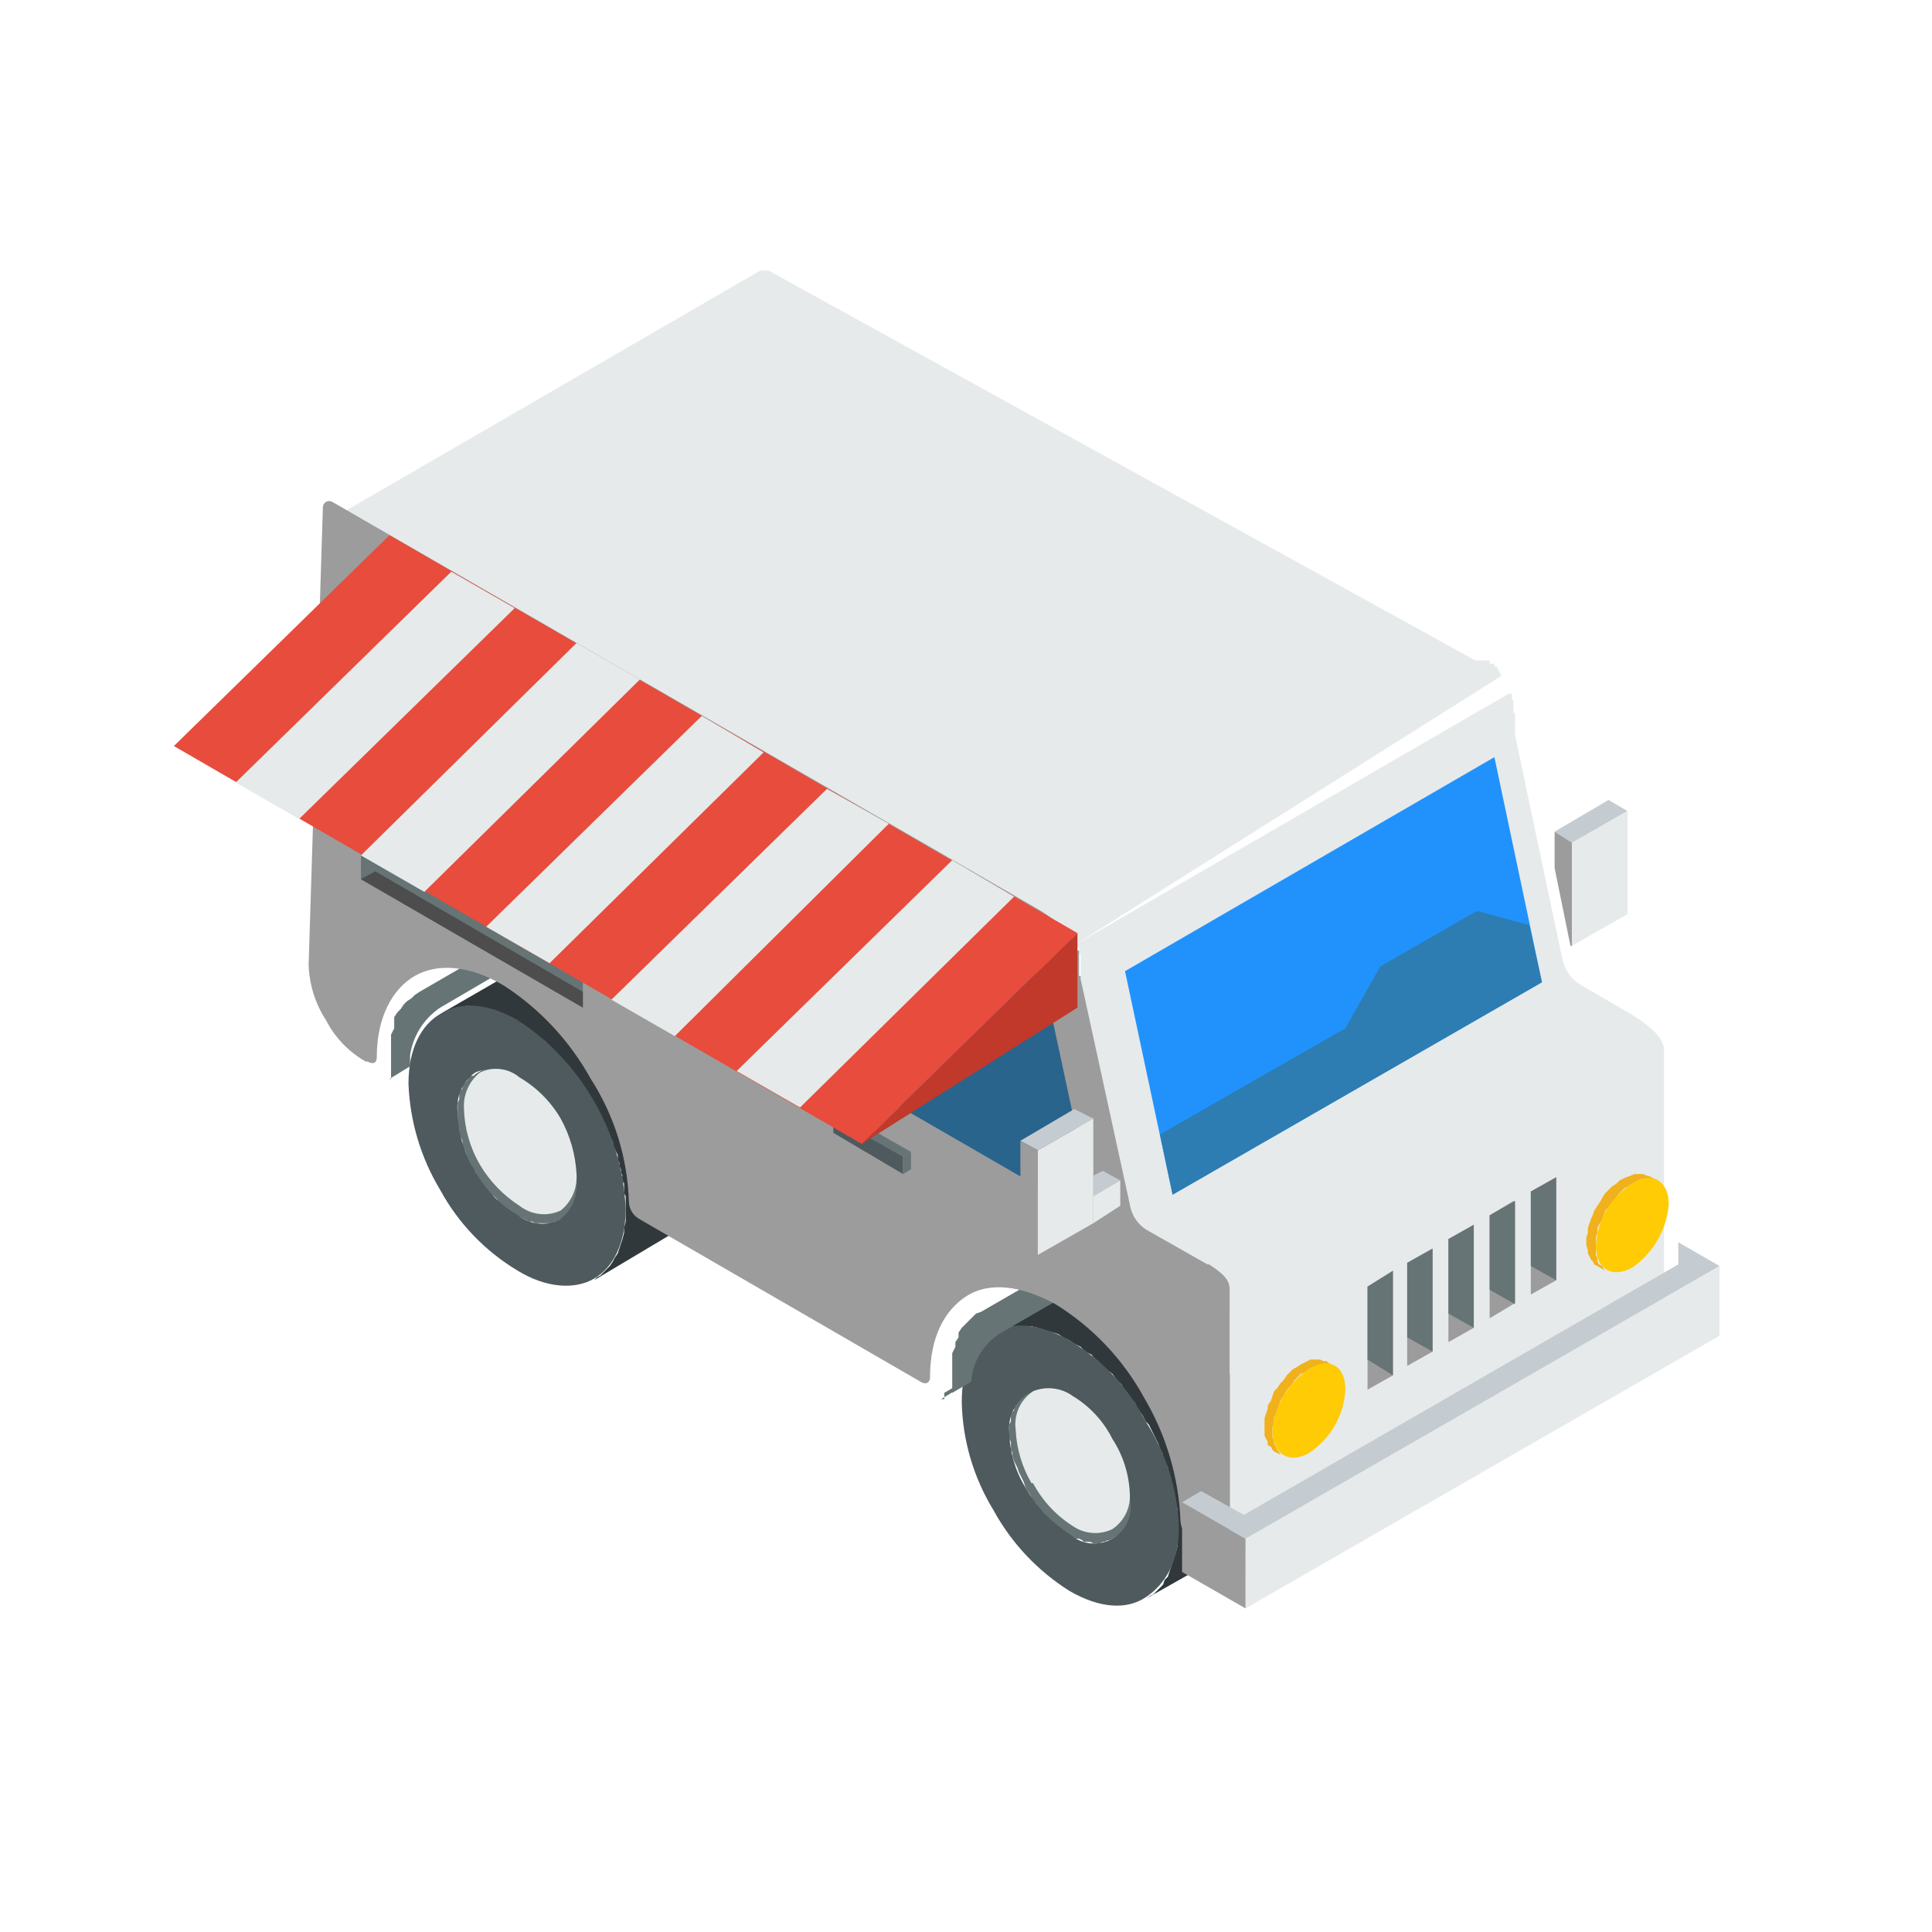 <svg width="100" height="100" viewBox="0 0 100 100" fill="none" xmlns="http://www.w3.org/2000/svg">
<mask id="mask0_2652_5665" style="mask-type:alpha" maskUnits="userSpaceOnUse" x="0" y="0" width="100" height="100">
<rect width="100" height="100" fill="#D9D9D9"/>
</mask>
<g mask="url(#mask0_2652_5665)">
<path fill-rule="evenodd" clip-rule="evenodd" d="M21.226 54.944V55.19L20.159 55.846H20.241V53.549L20.405 53.221V52.646L20.569 52.4L20.734 52.236L20.898 51.99L21.062 51.826L21.308 51.662L21.472 51.498L21.718 51.334L44.118 38.369L43.954 38.533L43.708 38.697L43.544 38.862L43.38 39.026L43.216 39.272L43.051 39.436L42.888 39.682L42.723 39.928V42.554H42.559L30.252 49.61H27.134L22.785 52.154C22.368 52.433 22.014 52.797 21.746 53.221C21.478 53.644 21.3 54.119 21.226 54.615V54.944Z" fill="#677475"/>
<path fill-rule="evenodd" clip-rule="evenodd" d="M28.857 58.062V58.144L28.939 58.308L29.103 58.472L29.185 58.636L29.349 58.882L29.431 59.046L29.595 59.128L29.677 59.292L29.841 59.457L30.006 59.621L30.17 59.785L30.252 59.867L30.416 60.031L30.58 60.113L30.744 60.277L30.908 60.359L31.072 60.441L31.236 60.523L31.4 60.605L31.564 60.687L31.646 60.769H31.811L31.975 60.851H32.139H32.221H32.385H32.549H32.631H32.795L32.877 60.769H33.041L33.123 60.687H33.206L28.939 63.149L28.857 63.231H28.693L28.611 63.313H28.529H28.364H28.2H28.118H27.954H27.79H27.708L27.544 63.231H27.38L27.216 63.149L27.052 63.067L26.887 62.985L26.723 62.903L26.559 62.821L26.477 62.739L26.313 62.657L26.149 62.492L25.985 62.41L25.821 62.246L25.739 62.082L25.575 61.918L25.411 61.836L25.247 61.672L25.164 61.508L25 61.344L24.918 61.18L24.754 61.016L24.672 60.769L24.59 60.605H24.508L24.426 60.359L24.344 60.195L24.262 60.031L24.18 59.867L24.098 59.621L24.016 59.457L23.934 59.292V59.046L23.852 58.882L23.77 58.718V58.472L23.688 58.308V58.144V57.98V57.733V57.569V57.405V57.241V57.077L23.77 56.913V56.749V56.585L23.852 56.421L23.934 56.339V56.175L24.016 56.093L24.098 56.01L24.18 55.928L24.262 55.764L24.344 55.682H24.508L24.59 55.6L28.857 53.056L28.775 53.139L28.693 53.221L28.611 53.303L28.529 53.385L28.447 53.467L28.364 53.631L28.282 53.713L28.2 53.877L28.118 53.959V54.123L28.036 54.287V54.451V54.533L27.954 54.78V54.944V55.108V55.272V55.436L28.036 55.682V55.846V56.01L28.118 56.175V56.421L28.2 56.585L28.282 56.749L28.364 56.995V57.159L28.447 57.323L28.529 57.569L28.611 57.733L28.775 57.898L28.857 58.062Z" fill="#677475"/>
<path fill-rule="evenodd" clip-rule="evenodd" d="M35.011 54.615L34.847 54.287L34.601 53.959L34.437 53.631L34.19 53.303L33.944 52.974L33.698 52.728L33.534 52.4L33.206 52.154L32.959 51.908L32.713 51.662L32.467 51.416L32.221 51.169L31.893 50.923L31.647 50.759L31.319 50.595L31.072 50.349L30.744 50.267L30.498 50.103L30.17 49.939L29.924 49.856L29.677 49.775L29.349 49.692H29.103L28.857 49.61H28.611H28.365H28.119L27.954 49.692L27.708 49.775H27.462L27.298 49.856L27.052 50.021L22.785 52.482L22.949 52.4L23.195 52.318L23.36 52.236L23.606 52.154H23.852L24.098 52.072H24.344L24.59 52.154H24.836H25.083L25.329 52.236L25.657 52.318L25.903 52.482L26.149 52.564L26.477 52.728L26.724 52.892L27.052 53.056L27.298 53.221L27.626 53.467L27.872 53.631L28.201 53.877L28.447 54.123L28.693 54.369L28.939 54.615L29.185 54.944L29.431 55.19L29.677 55.518L29.924 55.764L30.088 56.093L30.334 56.421L30.498 56.749L30.744 57.077L30.826 57.241L30.908 57.405L30.99 57.569L31.072 57.733L31.154 57.898L31.236 58.062L31.319 58.226L31.401 58.39L31.483 58.554L31.565 58.8L31.647 58.964L31.729 59.128V59.292L31.811 59.457L31.893 59.621L31.975 59.785V60.031L32.057 60.195V60.359L32.139 60.523V60.687L32.221 60.851V61.016L32.303 61.262V61.426V61.59V61.754L32.385 61.918V62.082V62.246V62.41V62.575V62.903V63.231L32.303 63.559V63.805L32.221 64.133L32.139 64.38L32.057 64.626L31.975 64.872L31.811 65.118L31.729 65.282L31.565 65.528L31.401 65.692L31.236 65.857L31.072 66.021L30.908 66.103L30.744 66.267L35.011 63.723L35.257 63.641L35.421 63.477L35.585 63.395L35.749 63.231L35.831 62.985L35.995 62.821L36.16 62.575L36.242 62.41L36.324 62.164L36.406 61.918L36.488 61.672L36.57 61.344V61.098L36.652 60.769V60.441V60.113V59.949V59.785V59.621V59.457V59.292L36.57 59.128V58.882V58.718V58.554L36.488 58.39V58.226L36.406 58.062V57.898L36.324 57.733V57.487L36.242 57.323L36.16 57.159V56.995L36.078 56.831L35.995 56.667L35.913 56.503L35.831 56.257L35.749 56.093V55.928L35.667 55.764L35.585 55.6L35.503 55.436L35.421 55.272L35.339 55.108L35.257 54.944L35.093 54.78L35.011 54.615Z" fill="#30383B"/>
<path fill-rule="evenodd" clip-rule="evenodd" d="M30.743 56.995C29.783 55.305 28.433 53.87 26.804 52.81C25.245 51.908 23.85 51.826 22.784 52.482C21.799 53.057 21.143 54.287 21.143 56.093C21.216 58.034 21.78 59.926 22.784 61.59C23.725 63.32 25.113 64.765 26.804 65.775C28.281 66.677 29.758 66.759 30.743 66.185C31.727 65.61 32.384 64.38 32.384 62.575C32.3 60.609 31.736 58.693 30.743 56.995ZM28.938 58.062C29.498 58.978 29.809 60.024 29.84 61.098C29.886 61.489 29.826 61.885 29.667 62.246C29.509 62.606 29.257 62.918 28.938 63.149C28.594 63.309 28.213 63.371 27.836 63.327C27.459 63.284 27.102 63.137 26.804 62.903C25.871 62.351 25.106 61.557 24.589 60.605C24.017 59.694 23.705 58.645 23.686 57.569C23.641 57.178 23.7 56.782 23.859 56.421C24.018 56.061 24.27 55.749 24.589 55.518C24.947 55.36 25.34 55.299 25.73 55.342C26.119 55.386 26.489 55.531 26.804 55.764C27.695 56.341 28.428 57.131 28.938 58.062Z" fill="#4E5A5E"/>
<path fill-rule="evenodd" clip-rule="evenodd" d="M29.021 57.898C28.506 57.014 27.771 56.279 26.887 55.764C26.607 55.528 26.263 55.379 25.898 55.336C25.534 55.292 25.165 55.355 24.836 55.518C24.557 55.743 24.336 56.032 24.194 56.361C24.051 56.689 23.989 57.048 24.016 57.405C24.046 58.416 24.328 59.403 24.836 60.277C25.344 61.139 26.046 61.869 26.887 62.41C27.186 62.645 27.543 62.791 27.919 62.835C28.296 62.878 28.677 62.817 29.021 62.657C29.3 62.432 29.52 62.143 29.663 61.814C29.806 61.485 29.867 61.127 29.841 60.769C29.789 59.762 29.509 58.78 29.021 57.898Z" fill="#E6EAEB"/>
<path fill-rule="evenodd" clip-rule="evenodd" d="M48.877 72.093L49.862 71.518C49.832 71.551 49.809 71.59 49.795 71.633C49.781 71.675 49.776 71.72 49.78 71.764L48.713 72.421H48.877V72.093ZM58.723 66.431L71.359 59.128H71.195L58.969 66.513H58.723V66.431Z" fill="#677475"/>
<path fill-rule="evenodd" clip-rule="evenodd" d="M57.41 74.636H57.492L57.575 74.8L57.657 75.046L57.821 75.21L57.903 75.375L58.067 75.539L58.149 75.703L58.313 75.867L58.477 75.949L58.559 76.113L58.723 76.277L58.887 76.441L59.051 76.523L59.216 76.605L59.38 76.769L59.462 76.852L59.626 76.933L59.79 77.016L59.954 77.098L60.118 77.18L60.282 77.262H60.446L60.611 77.344H60.693H60.857H61.021H61.103H61.267H61.349H61.513L61.595 77.262H61.759L61.841 77.18L57.575 79.641L57.41 79.723H57.328L57.164 79.805H57.082L56.918 79.887H56.836H56.672H56.59L56.426 79.805H56.262H56.098L56.016 79.723L55.852 79.641H55.687L55.523 79.559L55.359 79.477L55.195 79.313L55.031 79.231L54.867 79.149L54.703 78.985L54.621 78.903L54.457 78.739L54.292 78.575L54.128 78.493L54.046 78.328L53.882 78.164L53.718 78L53.636 77.836L53.472 77.672L53.39 77.508L53.308 77.344L53.144 77.098L53.062 76.933L52.98 76.687L52.898 76.523L52.816 76.359L52.733 76.195L52.651 75.949L52.569 75.785L52.487 75.621L52.405 75.375V75.21L52.323 75.046V74.8V74.636L52.241 74.472V74.308V74.062V73.898V73.734L52.323 73.569V73.405V73.241L52.405 73.077L52.487 72.995V72.831L52.569 72.749L52.651 72.585L52.733 72.503L52.816 72.421L52.898 72.339L52.98 72.257L53.062 72.174L53.144 72.093L57.492 69.631H57.328L57.246 69.713L57.164 69.795L57.082 69.877L57 70.041L56.918 70.123L56.836 70.205V70.369L56.754 70.451L56.672 70.616V70.78L56.59 70.944V71.108V71.272V71.436V71.6V71.764V72.01V72.174V72.339L56.672 72.503V72.749L56.754 72.913L56.836 73.077V73.323L56.918 73.487L57 73.651L57.082 73.898L57.164 74.062L57.246 74.226L57.328 74.39L57.41 74.636Z" fill="#677475"/>
<path fill-rule="evenodd" clip-rule="evenodd" d="M63.647 71.108L63.4 70.78L63.236 70.451L62.99 70.123L62.826 69.795L62.58 69.549L62.334 69.221L62.088 68.975L61.841 68.646L61.595 68.4L61.349 68.154L61.021 67.908L60.775 67.662L60.529 67.498L60.2 67.251L59.954 67.087L59.626 66.923L59.38 66.759L59.052 66.595L58.806 66.513L58.559 66.349L58.231 66.267L57.985 66.185H57.739H57.493L57.247 66.103H57L56.754 66.185H56.508L56.262 66.267L56.098 66.349L55.852 66.431L55.688 66.513L51.421 68.975L51.585 68.892L51.749 68.811L51.995 68.728L52.241 68.646H52.406H52.652H52.898H53.144H53.39L53.718 68.728L53.965 68.811L54.211 68.892L54.539 68.975L54.785 69.057L55.031 69.221L55.359 69.385L55.605 69.549L55.934 69.713L56.18 69.959L56.508 70.123L56.754 70.369L57 70.616L57.247 70.862L57.575 71.108L57.821 71.436L58.067 71.682L58.231 72.01L58.477 72.339L58.724 72.585L58.888 72.913L59.134 73.241L59.298 73.569L59.462 73.734L59.544 73.898L59.626 74.062L59.708 74.226L59.79 74.39L59.872 74.554L59.954 74.718L60.036 74.964L60.118 75.128L60.2 75.293V75.457L60.282 75.621L60.364 75.785L60.447 75.949V76.195L60.529 76.359L60.611 76.523V76.687L60.693 76.852V77.016L60.775 77.18V77.426L60.857 77.59V77.754V77.918L60.939 78.082V78.246V78.41V78.575V78.739V78.903V79.149V79.477V79.723V80.052L60.857 80.38L60.775 80.626L60.693 80.872L60.611 81.118L60.529 81.364L60.447 81.611L60.282 81.775L60.2 82.021L60.036 82.185L59.872 82.349L59.708 82.513L59.544 82.595L59.298 82.759L63.647 80.298L63.811 80.134L63.975 80.052L64.139 79.887L64.303 79.723L64.467 79.559L64.631 79.313L64.713 79.149L64.795 78.903L64.959 78.657L65.041 78.41L65.124 78.164V77.836L65.206 77.59V77.262L65.288 76.934V76.605V76.441V76.277V76.113L65.206 75.949V75.785V75.621V75.457L65.124 75.293V75.046V74.882L65.041 74.718V74.554L64.959 74.39V74.226L64.877 74.062L64.795 73.816V73.651L64.713 73.487L64.631 73.323V73.159L64.549 72.995L64.467 72.831L64.385 72.585L64.303 72.421L64.221 72.257L64.139 72.093L64.057 71.928L63.975 71.764L63.893 71.6L63.811 71.436L63.729 71.272L63.647 71.108Z" fill="#30383B"/>
<path fill-rule="evenodd" clip-rule="evenodd" d="M59.298 73.569C58.411 71.828 57.044 70.376 55.36 69.385C53.801 68.482 52.406 68.4 51.421 68.975C50.355 69.549 49.78 70.78 49.78 72.585C49.825 74.557 50.391 76.482 51.421 78.164C52.355 79.873 53.711 81.313 55.36 82.349C56.919 83.251 58.314 83.334 59.298 82.677C60.283 82.021 61.021 80.872 61.021 79.067C60.954 77.112 60.358 75.213 59.298 73.569ZM57.575 74.554C58.136 75.47 58.447 76.516 58.478 77.59C58.566 77.982 58.527 78.393 58.366 78.761C58.205 79.13 57.931 79.437 57.583 79.639C57.234 79.841 56.831 79.925 56.431 79.882C56.031 79.838 55.656 79.667 55.36 79.395C54.446 78.821 53.685 78.032 53.144 77.098C52.576 76.216 52.263 75.193 52.242 74.144C52.203 73.765 52.266 73.382 52.425 73.036C52.583 72.69 52.832 72.392 53.144 72.174C53.495 72.004 53.885 71.93 54.274 71.959C54.663 71.988 55.038 72.119 55.36 72.339C56.247 72.912 57.002 73.667 57.575 74.554Z" fill="#4E5A5E"/>
<path fill-rule="evenodd" clip-rule="evenodd" d="M57.574 74.472C57.114 73.554 56.403 72.786 55.523 72.257C55.23 72.045 54.888 71.912 54.529 71.869C54.17 71.826 53.806 71.874 53.472 72.01C53.153 72.222 52.899 72.518 52.739 72.866C52.58 73.214 52.521 73.6 52.569 73.98C52.613 74.962 52.894 75.92 53.39 76.769H53.472C53.952 77.673 54.659 78.436 55.523 78.985C55.82 79.191 56.166 79.314 56.527 79.343C56.887 79.372 57.248 79.305 57.574 79.149C57.88 78.944 58.125 78.661 58.284 78.329C58.443 77.997 58.51 77.628 58.477 77.262C58.43 76.268 58.118 75.305 57.574 74.472Z" fill="#E6EAEB"/>
<path fill-rule="evenodd" clip-rule="evenodd" d="M50.764 67.908L73.246 54.944H73L72.836 55.108L72.59 55.272L72.426 55.518L72.261 55.682L72.097 55.928L71.933 56.175V56.421L71.769 56.667V59.046L59.133 66.349H56.261L56.097 66.513L51.831 68.975C51.384 69.24 51.008 69.61 50.737 70.053C50.465 70.497 50.306 70.999 50.272 71.518L49.287 72.093V70.041L49.451 69.713V69.467L49.615 69.221V68.975L49.779 68.728L49.944 68.564L50.19 68.318L50.354 68.154L50.518 67.99L50.764 67.908Z" fill="#677475"/>
<path fill-rule="evenodd" clip-rule="evenodd" d="M64.385 81.036L86.867 68.072L86.785 68.236V68.318V68.4H86.703L64.221 81.364H64.303V81.282L64.385 81.2V81.036Z" fill="#E6EAEB"/>
<path fill-rule="evenodd" clip-rule="evenodd" d="M55.688 48.872L78.088 35.908H78.253V36.236H78.335V36.892H78.417V38.041L80.878 49.692C80.943 49.967 81.064 50.226 81.234 50.452C81.403 50.678 81.617 50.866 81.863 51.005L84.406 52.482C85.883 53.385 86.13 53.959 86.13 54.369V67.826L63.648 80.79V67.58C63.648 67.087 63.648 66.677 62.499 66.021L59.463 64.298C59.201 64.159 58.975 63.96 58.804 63.718C58.633 63.475 58.521 63.196 58.478 62.903L55.935 51.251V50.103V49.364H55.853V49.036L55.688 48.872Z" fill="#E6EAEB"/>
<path fill-rule="evenodd" clip-rule="evenodd" d="M83.092 65.775L82.682 65.528L82.518 65.446L82.436 65.282L82.354 65.2L82.272 65.036L82.189 64.872V64.708L82.107 64.462V64.298V64.052L82.189 63.805V63.559L82.272 63.313L82.354 63.067L82.436 62.903L82.518 62.657L82.682 62.41L82.846 62.164L82.928 62L83.092 61.754L83.256 61.59L83.42 61.426L83.666 61.262L83.831 61.098L83.995 61.016L84.159 60.934L84.405 60.852L84.569 60.769H84.733H84.897H85.061L85.225 60.852H85.307L85.8 61.098H85.636L85.472 61.016H85.307H85.143H84.979L84.815 61.098L84.651 61.18L84.487 61.262L84.241 61.426L84.077 61.508L83.913 61.672L83.749 61.836L83.584 62.082L83.42 62.246L83.256 62.492L83.092 62.657L83.01 62.903L82.928 63.149L82.764 63.395L82.682 63.559V63.805L82.6 64.052V64.298V64.544V64.708V64.954L82.682 65.118V65.282L82.764 65.446L82.928 65.528L83.01 65.692L83.092 65.775Z" fill="#F0B11D"/>
<path fill-rule="evenodd" clip-rule="evenodd" d="M84.488 65.61C83.421 66.185 82.601 65.692 82.601 64.462C82.635 63.816 82.824 63.188 83.152 62.631C83.481 62.074 83.939 61.604 84.488 61.262C85.472 60.605 86.375 61.098 86.375 62.328C86.322 62.981 86.126 63.614 85.8 64.181C85.473 64.749 85.025 65.237 84.488 65.61Z" fill="#FFCB05"/>
<path fill-rule="evenodd" clip-rule="evenodd" d="M89 69.139V65.528L64.467 79.641V83.251L89 69.139Z" fill="#E6EAEB"/>
<path fill-rule="evenodd" clip-rule="evenodd" d="M78.415 62.164V67.334C78.415 67.416 78.415 67.498 78.333 67.498L77.103 68.236V62.903L78.333 62.164H78.415Z" fill="#9C9C9C"/>
<path fill-rule="evenodd" clip-rule="evenodd" d="M74.97 69.467V64.133L76.282 63.395V68.728L74.97 69.467Z" fill="#9C9C9C"/>
<path fill-rule="evenodd" clip-rule="evenodd" d="M74.149 64.626V69.959L72.836 70.698V65.364L74.149 64.626Z" fill="#9C9C9C"/>
<path fill-rule="evenodd" clip-rule="evenodd" d="M79.235 67.005V61.672L80.548 60.934V66.267L79.235 67.005Z" fill="#9C9C9C"/>
<path fill-rule="evenodd" clip-rule="evenodd" d="M70.784 71.928V66.595L72.097 65.775V71.19L70.784 71.928Z" fill="#9C9C9C"/>
<path fill-rule="evenodd" clip-rule="evenodd" d="M72.097 65.775L70.784 66.595V70.369L72.097 71.19V65.775Z" fill="#677475"/>
<path fill-rule="evenodd" clip-rule="evenodd" d="M74.149 64.626L72.836 65.364V69.221L74.149 69.959V64.626Z" fill="#677475"/>
<path fill-rule="evenodd" clip-rule="evenodd" d="M76.282 63.395L74.97 64.133V67.99L76.282 68.728V63.395Z" fill="#677475"/>
<path fill-rule="evenodd" clip-rule="evenodd" d="M78.415 62.164L77.103 62.903V66.759L78.415 67.498V62.164Z" fill="#677475"/>
<path fill-rule="evenodd" clip-rule="evenodd" d="M80.548 60.934L79.235 61.672V65.528L80.548 66.267V60.934Z" fill="#677475"/>
<path fill-rule="evenodd" clip-rule="evenodd" d="M76.365 34.185H77.104V34.349H77.35V34.513H77.514V34.677H77.596V34.841H77.678V35.005L55.688 48.872C55.606 48.79 55.606 48.79 55.606 48.708H55.524L55.36 48.544H55.278C55.278 48.462 55.196 48.462 55.196 48.38H55.114L54.95 48.215H54.786L54.622 48.051H53.883L17.206 26.882H17.124L39.36 14H39.77L76.365 34.185Z" fill="#E6EAEB"/>
<path fill-rule="evenodd" clip-rule="evenodd" d="M16.139 46.657L16.877 47.067V49.61L16.139 49.2V46.657Z" fill="#FF0000"/>
<path fill-rule="evenodd" clip-rule="evenodd" d="M17.123 46.985L16.877 47.067V49.61L17.123 49.446V46.985Z" fill="#AB4032"/>
<path fill-rule="evenodd" clip-rule="evenodd" d="M17.123 46.985L16.713 46.739V46.328L16.139 46.657L16.877 47.067L17.123 46.985Z" fill="#AB4032"/>
<path fill-rule="evenodd" clip-rule="evenodd" d="M16.713 26.226C16.719 26.171 16.739 26.119 16.77 26.075C16.802 26.03 16.843 25.994 16.892 25.969C16.941 25.945 16.996 25.933 17.05 25.934C17.105 25.936 17.158 25.952 17.205 25.98L53.882 47.149C54.598 47.59 55.214 48.177 55.688 48.872H55.77V49.036V49.2H55.852V49.528V49.856V50.185V50.513H55.934V50.677L58.477 62.328C58.52 62.622 58.632 62.901 58.803 63.144C58.974 63.386 59.2 63.584 59.462 63.723L62.498 65.446H62.58C63.483 66.021 63.647 66.349 63.647 66.759V80.216C63.647 80.544 63.4 80.626 63.154 80.462L61.595 79.641C61.453 79.535 61.335 79.4 61.25 79.244C61.165 79.088 61.115 78.916 61.103 78.739C61.014 76.482 60.366 74.282 59.216 72.339C58.13 70.354 56.546 68.686 54.621 67.498C52.816 66.513 51.175 66.349 50.026 67.087C48.877 67.826 48.139 69.221 48.139 71.272C48.139 71.6 47.893 71.682 47.647 71.518L33.041 63.067C32.89 62.97 32.765 62.837 32.679 62.679C32.593 62.521 32.548 62.344 32.549 62.164C32.478 59.919 31.797 57.735 30.58 55.846C29.499 53.884 27.949 52.221 26.067 51.005C24.262 49.939 22.621 49.856 21.472 50.513C20.323 51.169 19.503 52.646 19.503 54.698C19.503 55.026 19.339 55.108 19.011 54.944H18.928C18.051 54.448 17.338 53.706 16.877 52.81C16.319 51.954 16.007 50.961 15.975 49.939L16.713 26.226Z" fill="#9C9C9C"/>
<path fill-rule="evenodd" clip-rule="evenodd" d="M66.437 75.375L65.945 75.128L65.862 75.046L65.78 74.882L65.616 74.8V74.636L65.534 74.472L65.452 74.308V74.062V73.898V73.651V73.405L65.534 73.159L65.616 72.913V72.749L65.78 72.503L65.862 72.257L65.945 72.01L66.109 71.846L66.273 71.6L66.437 71.436L66.601 71.19L66.765 71.026L66.929 70.862L67.093 70.78L67.339 70.616L67.503 70.534L67.668 70.451L67.832 70.369H68.078H68.242H68.324L68.488 70.451H68.652L69.062 70.78L68.98 70.698L68.816 70.616H68.652H68.488H68.324L68.16 70.698L67.914 70.78L67.75 70.862L67.585 71.026L67.339 71.108L67.175 71.272L67.011 71.436L66.847 71.682L66.683 71.846L66.519 72.093L66.437 72.257L66.273 72.503L66.191 72.749L66.109 72.995L66.026 73.241L65.945 73.405V73.651L65.862 73.898V74.144V74.39L65.945 74.554V74.718L66.026 74.882L66.109 75.046L66.191 75.128L66.273 75.293L66.437 75.375Z" fill="#F0B11D"/>
<path fill-rule="evenodd" clip-rule="evenodd" d="M67.749 75.21C66.764 75.785 65.861 75.293 65.861 74.062C65.914 73.421 66.112 72.8 66.438 72.246C66.765 71.691 67.213 71.218 67.749 70.862C68.815 70.205 69.636 70.698 69.636 71.928C69.601 72.585 69.412 73.225 69.085 73.795C68.757 74.365 68.299 74.85 67.749 75.21Z" fill="#FFCB05"/>
<path fill-rule="evenodd" clip-rule="evenodd" d="M64.467 79.641L61.185 77.754V81.364L64.467 83.251V79.641Z" fill="#9C9C9C"/>
<path fill-rule="evenodd" clip-rule="evenodd" d="M89 65.528L86.867 64.298V65.446L64.385 78.41L62.169 77.18L61.185 77.754L64.467 79.641L89 65.528Z" fill="#C5CCD1"/>
<path fill-rule="evenodd" clip-rule="evenodd" d="M58.231 50.267L77.35 39.19L79.811 50.841L60.693 61.836L58.231 50.267Z" fill="#2192FC"/>
<path fill-rule="evenodd" clip-rule="evenodd" d="M60.037 58.718L69.637 53.221L71.442 50.021L76.447 47.149L79.155 47.887L79.811 50.841L60.694 61.836L60.037 58.718Z" fill="#2D7DB3"/>
<path fill-rule="evenodd" clip-rule="evenodd" d="M84.241 41.98L83.257 41.405L80.467 43.046L81.369 43.621L84.241 41.98Z" fill="#C5CCD1"/>
<path fill-rule="evenodd" clip-rule="evenodd" d="M81.369 43.621L80.467 43.046V44.934L81.287 48.954H81.369V43.621Z" fill="#9C9C9C"/>
<path fill-rule="evenodd" clip-rule="evenodd" d="M84.242 47.313V41.98L81.37 43.621V48.954L84.242 47.313Z" fill="#E6EAEB"/>
<path fill-rule="evenodd" clip-rule="evenodd" d="M44.364 44.769L52.652 49.61C53.101 49.819 53.474 50.164 53.718 50.595C53.992 50.992 54.187 51.438 54.293 51.908L56.508 62.246C56.59 62.657 56.426 62.821 56.18 62.739H56.016L44.364 56.01C44.213 55.914 44.088 55.78 44.002 55.622C43.916 55.465 43.871 55.288 43.872 55.108V45.016C43.872 44.769 44.036 44.605 44.364 44.769Z" fill="#29648C"/>
<path fill-rule="evenodd" clip-rule="evenodd" d="M47.153 59.621L43.543 57.569L43.133 57.816L46.743 59.867L47.153 59.621Z" fill="#677475"/>
<path fill-rule="evenodd" clip-rule="evenodd" d="M46.743 59.867L43.133 57.816V58.636L46.743 60.769V59.867Z" fill="#4E5A5E"/>
<path fill-rule="evenodd" clip-rule="evenodd" d="M47.153 60.523V59.621L46.743 59.867V60.769L47.153 60.523Z" fill="#677475"/>
<path fill-rule="evenodd" clip-rule="evenodd" d="M56.59 57.898L55.605 57.405L52.815 59.046L53.718 59.539L56.59 57.898Z" fill="#C5CCD1"/>
<path fill-rule="evenodd" clip-rule="evenodd" d="M53.718 59.539L52.815 59.046V64.38L53.718 64.954V59.539Z" fill="#9C9C9C"/>
<path fill-rule="evenodd" clip-rule="evenodd" d="M56.59 63.313V57.898L53.718 59.539V64.954L56.59 63.313Z" fill="#E6EAEB"/>
<path fill-rule="evenodd" clip-rule="evenodd" d="M57.985 61.098L57.082 60.605L56.59 60.851V61.918L57.985 61.098Z" fill="#C5CCD1"/>
<path fill-rule="evenodd" clip-rule="evenodd" d="M57.985 62.41V61.098L56.59 61.918V63.313L57.985 62.41Z" fill="#E6EAEB"/>
<path fill-rule="evenodd" clip-rule="evenodd" d="M18.682 45.508V43.949L30.169 50.595V52.154L18.682 45.508Z" fill="#677475"/>
<path fill-rule="evenodd" clip-rule="evenodd" d="M19.42 45.097L30.169 51.334V52.154L18.682 45.508L19.42 45.097Z" fill="#4D4D4D"/>
<path fill-rule="evenodd" clip-rule="evenodd" d="M18.682 41.323V30.985L41.984 44.441V54.78L18.682 41.323Z" fill="#9C9C9C"/>
<path fill-rule="evenodd" clip-rule="evenodd" d="M18.682 41.323V30.985L19.174 31.313V41.323H18.682Z" fill="#889596"/>
<path fill-rule="evenodd" clip-rule="evenodd" d="M19.174 41.077L41.984 54.205V54.78L18.682 41.323L19.174 41.077Z" fill="#889596"/>
<path fill-rule="evenodd" clip-rule="evenodd" d="M55.769 48.298L20.159 27.703L9 38.615L44.61 59.21L55.769 48.298Z" fill="#E74C3C"/>
<path fill-rule="evenodd" clip-rule="evenodd" d="M55.769 48.297L44.61 59.21L55.769 52.154V48.297Z" fill="#C0392B"/>
<path fill-rule="evenodd" clip-rule="evenodd" d="M52.487 46.41L49.287 44.523L38.128 55.436L41.41 57.323L52.487 46.41Z" fill="#E6EAEB"/>
<path fill-rule="evenodd" clip-rule="evenodd" d="M46.005 42.636L42.804 40.831L31.645 51.744L34.928 53.631L46.005 42.636Z" fill="#E6EAEB"/>
<path fill-rule="evenodd" clip-rule="evenodd" d="M39.523 38.944L36.323 37.056L25.164 47.969L28.446 49.856L39.523 38.944Z" fill="#E6EAEB"/>
<path fill-rule="evenodd" clip-rule="evenodd" d="M33.123 35.169L29.841 33.282L18.682 44.277L21.964 46.164L33.123 35.169Z" fill="#E6EAEB"/>
<path fill-rule="evenodd" clip-rule="evenodd" d="M26.641 31.477L23.359 29.59L12.2 40.503L15.482 42.39L26.641 31.477Z" fill="#E6EAEB"/>
</g>
</svg>
